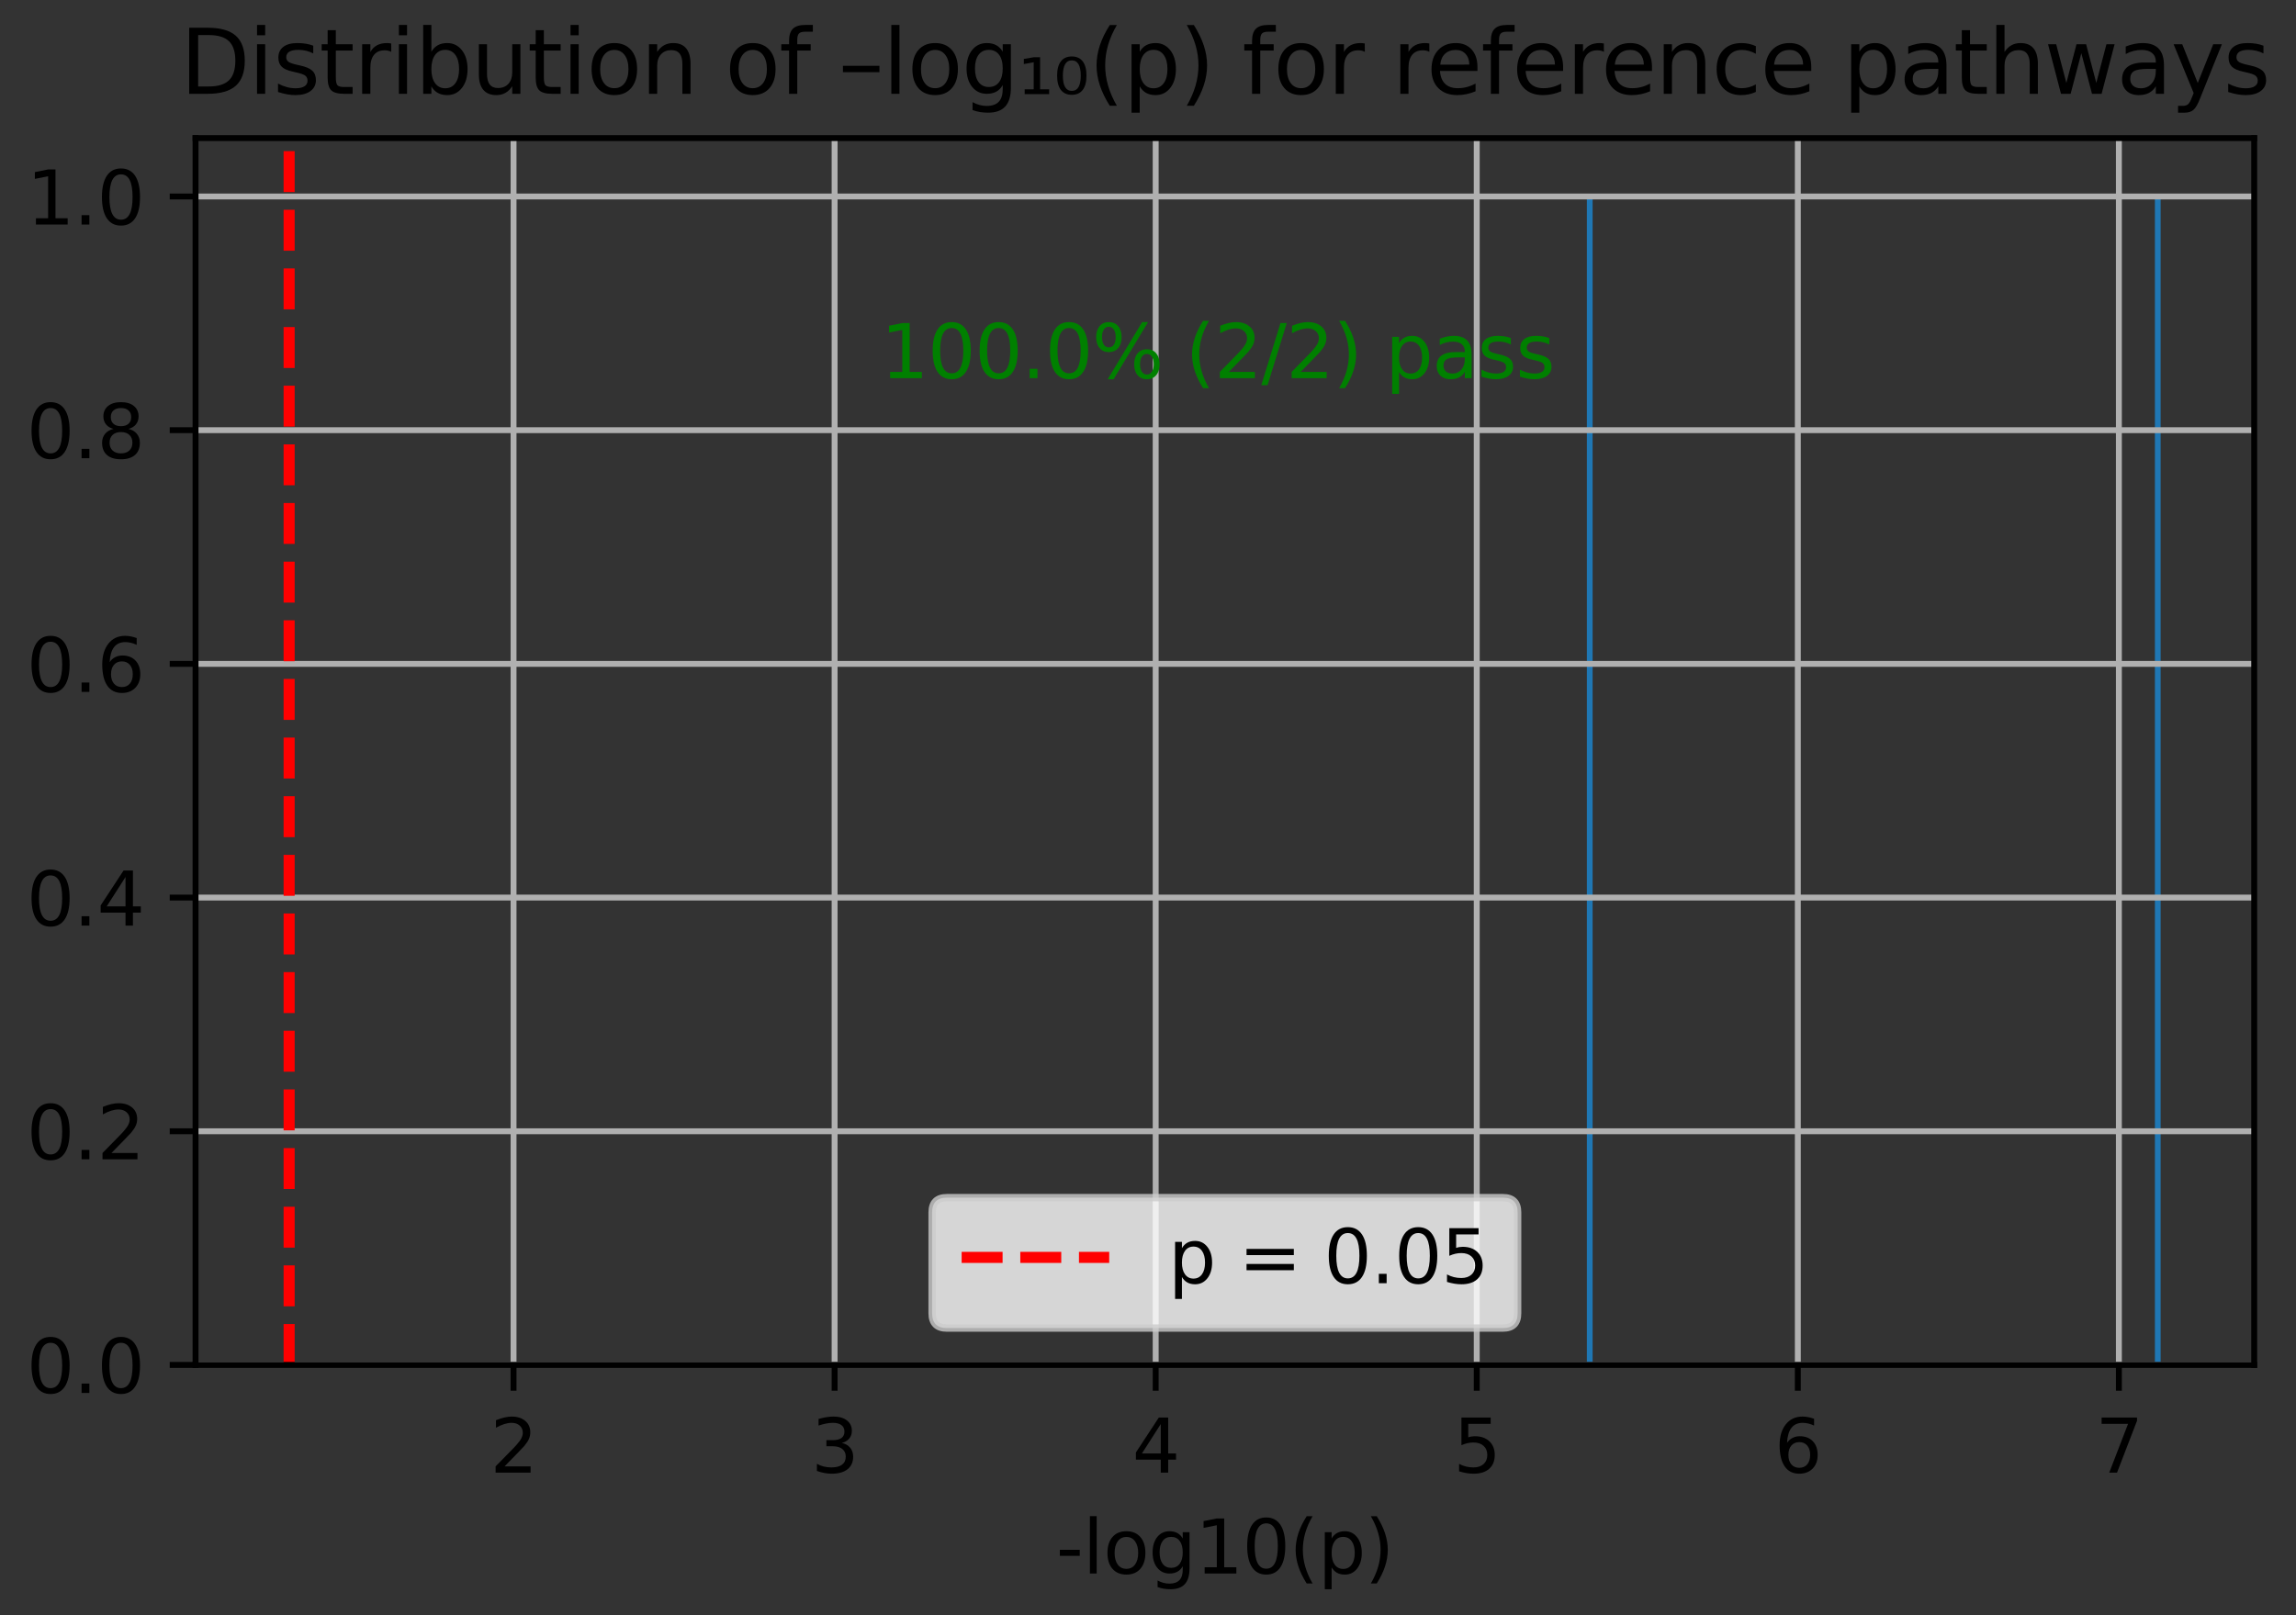 <?xml version="1.0" encoding="utf-8" standalone="no"?>
<!DOCTYPE svg PUBLIC "-//W3C//DTD SVG 1.1//EN"
  "http://www.w3.org/Graphics/SVG/1.1/DTD/svg11.dtd">
<svg xmlns:xlink="http://www.w3.org/1999/xlink" width="311.168pt" height="218.994pt" viewBox="0 0 311.168 218.994" xmlns="http://www.w3.org/2000/svg" version="1.1">
 <rect x="0" y="0" width="311.168" height="218.994" fill="#333333" stroke="none"/>
 <defs>
  <style type="text/css">*{stroke-linejoin: round; stroke-linecap: butt}</style>
 </defs>
 <g id="figure_1">
  <g id="patch_1">
   <path d="M 0 218.994 
L 311.168 218.994 
L 311.168 0 
L 0 0 
L 0 218.994 
z
" style="fill: none"/>
  </g>
  <g id="axes_1">
   <g id="patch_2">
    <path d="M 26.503 185.038 
L 305.503 185.038 
L 305.503 18.718 
L 26.503 18.718 
L 26.503 185.038 
z
" style="fill: none"/>
   </g>
   <g id="patch_3">
    <path d="M 215.063 185.038 
L 215.841 185.038 
L 215.841 26.638 
L 215.063 26.638 
z
" clip-path="url(#p261b0cb859)" style="fill: #1f77b4"/>
   </g>
   <g id="patch_4">
    <path d="M 215.841 185.038 
L 216.619 185.038 
L 216.619 185.038 
L 215.841 185.038 
z
" clip-path="url(#p261b0cb859)" style="fill: #1f77b4"/>
   </g>
   <g id="patch_5">
    <path d="M 216.619 185.038 
L 217.396 185.038 
L 217.396 185.038 
L 216.619 185.038 
z
" clip-path="url(#p261b0cb859)" style="fill: #1f77b4"/>
   </g>
   <g id="patch_6">
    <path d="M 217.396 185.038 
L 218.174 185.038 
L 218.174 185.038 
L 217.396 185.038 
z
" clip-path="url(#p261b0cb859)" style="fill: #1f77b4"/>
   </g>
   <g id="patch_7">
    <path d="M 218.174 185.038 
L 218.951 185.038 
L 218.951 185.038 
L 218.174 185.038 
z
" clip-path="url(#p261b0cb859)" style="fill: #1f77b4"/>
   </g>
   <g id="patch_8">
    <path d="M 218.951 185.038 
L 219.729 185.038 
L 219.729 185.038 
L 218.951 185.038 
z
" clip-path="url(#p261b0cb859)" style="fill: #1f77b4"/>
   </g>
   <g id="patch_9">
    <path d="M 219.729 185.038 
L 220.507 185.038 
L 220.507 185.038 
L 219.729 185.038 
z
" clip-path="url(#p261b0cb859)" style="fill: #1f77b4"/>
   </g>
   <g id="patch_10">
    <path d="M 220.507 185.038 
L 221.284 185.038 
L 221.284 185.038 
L 220.507 185.038 
z
" clip-path="url(#p261b0cb859)" style="fill: #1f77b4"/>
   </g>
   <g id="patch_11">
    <path d="M 221.284 185.038 
L 222.062 185.038 
L 222.062 185.038 
L 221.284 185.038 
z
" clip-path="url(#p261b0cb859)" style="fill: #1f77b4"/>
   </g>
   <g id="patch_12">
    <path d="M 222.062 185.038 
L 222.839 185.038 
L 222.839 185.038 
L 222.062 185.038 
z
" clip-path="url(#p261b0cb859)" style="fill: #1f77b4"/>
   </g>
   <g id="patch_13">
    <path d="M 222.839 185.038 
L 223.617 185.038 
L 223.617 185.038 
L 222.839 185.038 
z
" clip-path="url(#p261b0cb859)" style="fill: #1f77b4"/>
   </g>
   <g id="patch_14">
    <path d="M 223.617 185.038 
L 224.394 185.038 
L 224.394 185.038 
L 223.617 185.038 
z
" clip-path="url(#p261b0cb859)" style="fill: #1f77b4"/>
   </g>
   <g id="patch_15">
    <path d="M 224.394 185.038 
L 225.172 185.038 
L 225.172 185.038 
L 224.394 185.038 
z
" clip-path="url(#p261b0cb859)" style="fill: #1f77b4"/>
   </g>
   <g id="patch_16">
    <path d="M 225.172 185.038 
L 225.95 185.038 
L 225.95 185.038 
L 225.172 185.038 
z
" clip-path="url(#p261b0cb859)" style="fill: #1f77b4"/>
   </g>
   <g id="patch_17">
    <path d="M 225.95 185.038 
L 226.727 185.038 
L 226.727 185.038 
L 225.95 185.038 
z
" clip-path="url(#p261b0cb859)" style="fill: #1f77b4"/>
   </g>
   <g id="patch_18">
    <path d="M 226.727 185.038 
L 227.505 185.038 
L 227.505 185.038 
L 226.727 185.038 
z
" clip-path="url(#p261b0cb859)" style="fill: #1f77b4"/>
   </g>
   <g id="patch_19">
    <path d="M 227.505 185.038 
L 228.282 185.038 
L 228.282 185.038 
L 227.505 185.038 
z
" clip-path="url(#p261b0cb859)" style="fill: #1f77b4"/>
   </g>
   <g id="patch_20">
    <path d="M 228.282 185.038 
L 229.06 185.038 
L 229.06 185.038 
L 228.282 185.038 
z
" clip-path="url(#p261b0cb859)" style="fill: #1f77b4"/>
   </g>
   <g id="patch_21">
    <path d="M 229.06 185.038 
L 229.837 185.038 
L 229.837 185.038 
L 229.06 185.038 
z
" clip-path="url(#p261b0cb859)" style="fill: #1f77b4"/>
   </g>
   <g id="patch_22">
    <path d="M 229.837 185.038 
L 230.615 185.038 
L 230.615 185.038 
L 229.837 185.038 
z
" clip-path="url(#p261b0cb859)" style="fill: #1f77b4"/>
   </g>
   <g id="patch_23">
    <path d="M 230.615 185.038 
L 231.393 185.038 
L 231.393 185.038 
L 230.615 185.038 
z
" clip-path="url(#p261b0cb859)" style="fill: #1f77b4"/>
   </g>
   <g id="patch_24">
    <path d="M 231.393 185.038 
L 232.17 185.038 
L 232.17 185.038 
L 231.393 185.038 
z
" clip-path="url(#p261b0cb859)" style="fill: #1f77b4"/>
   </g>
   <g id="patch_25">
    <path d="M 232.17 185.038 
L 232.948 185.038 
L 232.948 185.038 
L 232.17 185.038 
z
" clip-path="url(#p261b0cb859)" style="fill: #1f77b4"/>
   </g>
   <g id="patch_26">
    <path d="M 232.948 185.038 
L 233.725 185.038 
L 233.725 185.038 
L 232.948 185.038 
z
" clip-path="url(#p261b0cb859)" style="fill: #1f77b4"/>
   </g>
   <g id="patch_27">
    <path d="M 233.725 185.038 
L 234.503 185.038 
L 234.503 185.038 
L 233.725 185.038 
z
" clip-path="url(#p261b0cb859)" style="fill: #1f77b4"/>
   </g>
   <g id="patch_28">
    <path d="M 234.503 185.038 
L 235.28 185.038 
L 235.28 185.038 
L 234.503 185.038 
z
" clip-path="url(#p261b0cb859)" style="fill: #1f77b4"/>
   </g>
   <g id="patch_29">
    <path d="M 235.28 185.038 
L 236.058 185.038 
L 236.058 185.038 
L 235.28 185.038 
z
" clip-path="url(#p261b0cb859)" style="fill: #1f77b4"/>
   </g>
   <g id="patch_30">
    <path d="M 236.058 185.038 
L 236.836 185.038 
L 236.836 185.038 
L 236.058 185.038 
z
" clip-path="url(#p261b0cb859)" style="fill: #1f77b4"/>
   </g>
   <g id="patch_31">
    <path d="M 236.836 185.038 
L 237.613 185.038 
L 237.613 185.038 
L 236.836 185.038 
z
" clip-path="url(#p261b0cb859)" style="fill: #1f77b4"/>
   </g>
   <g id="patch_32">
    <path d="M 237.613 185.038 
L 238.391 185.038 
L 238.391 185.038 
L 237.613 185.038 
z
" clip-path="url(#p261b0cb859)" style="fill: #1f77b4"/>
   </g>
   <g id="patch_33">
    <path d="M 238.391 185.038 
L 239.168 185.038 
L 239.168 185.038 
L 238.391 185.038 
z
" clip-path="url(#p261b0cb859)" style="fill: #1f77b4"/>
   </g>
   <g id="patch_34">
    <path d="M 239.168 185.038 
L 239.946 185.038 
L 239.946 185.038 
L 239.168 185.038 
z
" clip-path="url(#p261b0cb859)" style="fill: #1f77b4"/>
   </g>
   <g id="patch_35">
    <path d="M 239.946 185.038 
L 240.724 185.038 
L 240.724 185.038 
L 239.946 185.038 
z
" clip-path="url(#p261b0cb859)" style="fill: #1f77b4"/>
   </g>
   <g id="patch_36">
    <path d="M 240.724 185.038 
L 241.501 185.038 
L 241.501 185.038 
L 240.724 185.038 
z
" clip-path="url(#p261b0cb859)" style="fill: #1f77b4"/>
   </g>
   <g id="patch_37">
    <path d="M 241.501 185.038 
L 242.279 185.038 
L 242.279 185.038 
L 241.501 185.038 
z
" clip-path="url(#p261b0cb859)" style="fill: #1f77b4"/>
   </g>
   <g id="patch_38">
    <path d="M 242.279 185.038 
L 243.056 185.038 
L 243.056 185.038 
L 242.279 185.038 
z
" clip-path="url(#p261b0cb859)" style="fill: #1f77b4"/>
   </g>
   <g id="patch_39">
    <path d="M 243.056 185.038 
L 243.834 185.038 
L 243.834 185.038 
L 243.056 185.038 
z
" clip-path="url(#p261b0cb859)" style="fill: #1f77b4"/>
   </g>
   <g id="patch_40">
    <path d="M 243.834 185.038 
L 244.611 185.038 
L 244.611 185.038 
L 243.834 185.038 
z
" clip-path="url(#p261b0cb859)" style="fill: #1f77b4"/>
   </g>
   <g id="patch_41">
    <path d="M 244.611 185.038 
L 245.389 185.038 
L 245.389 185.038 
L 244.611 185.038 
z
" clip-path="url(#p261b0cb859)" style="fill: #1f77b4"/>
   </g>
   <g id="patch_42">
    <path d="M 245.389 185.038 
L 246.167 185.038 
L 246.167 185.038 
L 245.389 185.038 
z
" clip-path="url(#p261b0cb859)" style="fill: #1f77b4"/>
   </g>
   <g id="patch_43">
    <path d="M 246.167 185.038 
L 246.944 185.038 
L 246.944 185.038 
L 246.167 185.038 
z
" clip-path="url(#p261b0cb859)" style="fill: #1f77b4"/>
   </g>
   <g id="patch_44">
    <path d="M 246.944 185.038 
L 247.722 185.038 
L 247.722 185.038 
L 246.944 185.038 
z
" clip-path="url(#p261b0cb859)" style="fill: #1f77b4"/>
   </g>
   <g id="patch_45">
    <path d="M 247.722 185.038 
L 248.499 185.038 
L 248.499 185.038 
L 247.722 185.038 
z
" clip-path="url(#p261b0cb859)" style="fill: #1f77b4"/>
   </g>
   <g id="patch_46">
    <path d="M 248.499 185.038 
L 249.277 185.038 
L 249.277 185.038 
L 248.499 185.038 
z
" clip-path="url(#p261b0cb859)" style="fill: #1f77b4"/>
   </g>
   <g id="patch_47">
    <path d="M 249.277 185.038 
L 250.054 185.038 
L 250.054 185.038 
L 249.277 185.038 
z
" clip-path="url(#p261b0cb859)" style="fill: #1f77b4"/>
   </g>
   <g id="patch_48">
    <path d="M 250.054 185.038 
L 250.832 185.038 
L 250.832 185.038 
L 250.054 185.038 
z
" clip-path="url(#p261b0cb859)" style="fill: #1f77b4"/>
   </g>
   <g id="patch_49">
    <path d="M 250.832 185.038 
L 251.61 185.038 
L 251.61 185.038 
L 250.832 185.038 
z
" clip-path="url(#p261b0cb859)" style="fill: #1f77b4"/>
   </g>
   <g id="patch_50">
    <path d="M 251.61 185.038 
L 252.387 185.038 
L 252.387 185.038 
L 251.61 185.038 
z
" clip-path="url(#p261b0cb859)" style="fill: #1f77b4"/>
   </g>
   <g id="patch_51">
    <path d="M 252.387 185.038 
L 253.165 185.038 
L 253.165 185.038 
L 252.387 185.038 
z
" clip-path="url(#p261b0cb859)" style="fill: #1f77b4"/>
   </g>
   <g id="patch_52">
    <path d="M 253.165 185.038 
L 253.942 185.038 
L 253.942 185.038 
L 253.165 185.038 
z
" clip-path="url(#p261b0cb859)" style="fill: #1f77b4"/>
   </g>
   <g id="patch_53">
    <path d="M 253.942 185.038 
L 254.72 185.038 
L 254.72 185.038 
L 253.942 185.038 
z
" clip-path="url(#p261b0cb859)" style="fill: #1f77b4"/>
   </g>
   <g id="patch_54">
    <path d="M 254.72 185.038 
L 255.498 185.038 
L 255.498 185.038 
L 254.72 185.038 
z
" clip-path="url(#p261b0cb859)" style="fill: #1f77b4"/>
   </g>
   <g id="patch_55">
    <path d="M 255.498 185.038 
L 256.275 185.038 
L 256.275 185.038 
L 255.498 185.038 
z
" clip-path="url(#p261b0cb859)" style="fill: #1f77b4"/>
   </g>
   <g id="patch_56">
    <path d="M 256.275 185.038 
L 257.053 185.038 
L 257.053 185.038 
L 256.275 185.038 
z
" clip-path="url(#p261b0cb859)" style="fill: #1f77b4"/>
   </g>
   <g id="patch_57">
    <path d="M 257.053 185.038 
L 257.83 185.038 
L 257.83 185.038 
L 257.053 185.038 
z
" clip-path="url(#p261b0cb859)" style="fill: #1f77b4"/>
   </g>
   <g id="patch_58">
    <path d="M 257.83 185.038 
L 258.608 185.038 
L 258.608 185.038 
L 257.83 185.038 
z
" clip-path="url(#p261b0cb859)" style="fill: #1f77b4"/>
   </g>
   <g id="patch_59">
    <path d="M 258.608 185.038 
L 259.385 185.038 
L 259.385 185.038 
L 258.608 185.038 
z
" clip-path="url(#p261b0cb859)" style="fill: #1f77b4"/>
   </g>
   <g id="patch_60">
    <path d="M 259.385 185.038 
L 260.163 185.038 
L 260.163 185.038 
L 259.385 185.038 
z
" clip-path="url(#p261b0cb859)" style="fill: #1f77b4"/>
   </g>
   <g id="patch_61">
    <path d="M 260.163 185.038 
L 260.941 185.038 
L 260.941 185.038 
L 260.163 185.038 
z
" clip-path="url(#p261b0cb859)" style="fill: #1f77b4"/>
   </g>
   <g id="patch_62">
    <path d="M 260.941 185.038 
L 261.718 185.038 
L 261.718 185.038 
L 260.941 185.038 
z
" clip-path="url(#p261b0cb859)" style="fill: #1f77b4"/>
   </g>
   <g id="patch_63">
    <path d="M 261.718 185.038 
L 262.496 185.038 
L 262.496 185.038 
L 261.718 185.038 
z
" clip-path="url(#p261b0cb859)" style="fill: #1f77b4"/>
   </g>
   <g id="patch_64">
    <path d="M 262.496 185.038 
L 263.273 185.038 
L 263.273 185.038 
L 262.496 185.038 
z
" clip-path="url(#p261b0cb859)" style="fill: #1f77b4"/>
   </g>
   <g id="patch_65">
    <path d="M 263.273 185.038 
L 264.051 185.038 
L 264.051 185.038 
L 263.273 185.038 
z
" clip-path="url(#p261b0cb859)" style="fill: #1f77b4"/>
   </g>
   <g id="patch_66">
    <path d="M 264.051 185.038 
L 264.828 185.038 
L 264.828 185.038 
L 264.051 185.038 
z
" clip-path="url(#p261b0cb859)" style="fill: #1f77b4"/>
   </g>
   <g id="patch_67">
    <path d="M 264.828 185.038 
L 265.606 185.038 
L 265.606 185.038 
L 264.828 185.038 
z
" clip-path="url(#p261b0cb859)" style="fill: #1f77b4"/>
   </g>
   <g id="patch_68">
    <path d="M 265.606 185.038 
L 266.384 185.038 
L 266.384 185.038 
L 265.606 185.038 
z
" clip-path="url(#p261b0cb859)" style="fill: #1f77b4"/>
   </g>
   <g id="patch_69">
    <path d="M 266.384 185.038 
L 267.161 185.038 
L 267.161 185.038 
L 266.384 185.038 
z
" clip-path="url(#p261b0cb859)" style="fill: #1f77b4"/>
   </g>
   <g id="patch_70">
    <path d="M 267.161 185.038 
L 267.939 185.038 
L 267.939 185.038 
L 267.161 185.038 
z
" clip-path="url(#p261b0cb859)" style="fill: #1f77b4"/>
   </g>
   <g id="patch_71">
    <path d="M 267.939 185.038 
L 268.716 185.038 
L 268.716 185.038 
L 267.939 185.038 
z
" clip-path="url(#p261b0cb859)" style="fill: #1f77b4"/>
   </g>
   <g id="patch_72">
    <path d="M 268.716 185.038 
L 269.494 185.038 
L 269.494 185.038 
L 268.716 185.038 
z
" clip-path="url(#p261b0cb859)" style="fill: #1f77b4"/>
   </g>
   <g id="patch_73">
    <path d="M 269.494 185.038 
L 270.272 185.038 
L 270.272 185.038 
L 269.494 185.038 
z
" clip-path="url(#p261b0cb859)" style="fill: #1f77b4"/>
   </g>
   <g id="patch_74">
    <path d="M 270.272 185.038 
L 271.049 185.038 
L 271.049 185.038 
L 270.272 185.038 
z
" clip-path="url(#p261b0cb859)" style="fill: #1f77b4"/>
   </g>
   <g id="patch_75">
    <path d="M 271.049 185.038 
L 271.827 185.038 
L 271.827 185.038 
L 271.049 185.038 
z
" clip-path="url(#p261b0cb859)" style="fill: #1f77b4"/>
   </g>
   <g id="patch_76">
    <path d="M 271.827 185.038 
L 272.604 185.038 
L 272.604 185.038 
L 271.827 185.038 
z
" clip-path="url(#p261b0cb859)" style="fill: #1f77b4"/>
   </g>
   <g id="patch_77">
    <path d="M 272.604 185.038 
L 273.382 185.038 
L 273.382 185.038 
L 272.604 185.038 
z
" clip-path="url(#p261b0cb859)" style="fill: #1f77b4"/>
   </g>
   <g id="patch_78">
    <path d="M 273.382 185.038 
L 274.159 185.038 
L 274.159 185.038 
L 273.382 185.038 
z
" clip-path="url(#p261b0cb859)" style="fill: #1f77b4"/>
   </g>
   <g id="patch_79">
    <path d="M 274.159 185.038 
L 274.937 185.038 
L 274.937 185.038 
L 274.159 185.038 
z
" clip-path="url(#p261b0cb859)" style="fill: #1f77b4"/>
   </g>
   <g id="patch_80">
    <path d="M 274.937 185.038 
L 275.715 185.038 
L 275.715 185.038 
L 274.937 185.038 
z
" clip-path="url(#p261b0cb859)" style="fill: #1f77b4"/>
   </g>
   <g id="patch_81">
    <path d="M 275.715 185.038 
L 276.492 185.038 
L 276.492 185.038 
L 275.715 185.038 
z
" clip-path="url(#p261b0cb859)" style="fill: #1f77b4"/>
   </g>
   <g id="patch_82">
    <path d="M 276.492 185.038 
L 277.27 185.038 
L 277.27 185.038 
L 276.492 185.038 
z
" clip-path="url(#p261b0cb859)" style="fill: #1f77b4"/>
   </g>
   <g id="patch_83">
    <path d="M 277.27 185.038 
L 278.047 185.038 
L 278.047 185.038 
L 277.27 185.038 
z
" clip-path="url(#p261b0cb859)" style="fill: #1f77b4"/>
   </g>
   <g id="patch_84">
    <path d="M 278.047 185.038 
L 278.825 185.038 
L 278.825 185.038 
L 278.047 185.038 
z
" clip-path="url(#p261b0cb859)" style="fill: #1f77b4"/>
   </g>
   <g id="patch_85">
    <path d="M 278.825 185.038 
L 279.602 185.038 
L 279.602 185.038 
L 278.825 185.038 
z
" clip-path="url(#p261b0cb859)" style="fill: #1f77b4"/>
   </g>
   <g id="patch_86">
    <path d="M 279.602 185.038 
L 280.38 185.038 
L 280.38 185.038 
L 279.602 185.038 
z
" clip-path="url(#p261b0cb859)" style="fill: #1f77b4"/>
   </g>
   <g id="patch_87">
    <path d="M 280.38 185.038 
L 281.158 185.038 
L 281.158 185.038 
L 280.38 185.038 
z
" clip-path="url(#p261b0cb859)" style="fill: #1f77b4"/>
   </g>
   <g id="patch_88">
    <path d="M 281.158 185.038 
L 281.935 185.038 
L 281.935 185.038 
L 281.158 185.038 
z
" clip-path="url(#p261b0cb859)" style="fill: #1f77b4"/>
   </g>
   <g id="patch_89">
    <path d="M 281.935 185.038 
L 282.713 185.038 
L 282.713 185.038 
L 281.935 185.038 
z
" clip-path="url(#p261b0cb859)" style="fill: #1f77b4"/>
   </g>
   <g id="patch_90">
    <path d="M 282.713 185.038 
L 283.49 185.038 
L 283.49 185.038 
L 282.713 185.038 
z
" clip-path="url(#p261b0cb859)" style="fill: #1f77b4"/>
   </g>
   <g id="patch_91">
    <path d="M 283.49 185.038 
L 284.268 185.038 
L 284.268 185.038 
L 283.49 185.038 
z
" clip-path="url(#p261b0cb859)" style="fill: #1f77b4"/>
   </g>
   <g id="patch_92">
    <path d="M 284.268 185.038 
L 285.046 185.038 
L 285.046 185.038 
L 284.268 185.038 
z
" clip-path="url(#p261b0cb859)" style="fill: #1f77b4"/>
   </g>
   <g id="patch_93">
    <path d="M 285.046 185.038 
L 285.823 185.038 
L 285.823 185.038 
L 285.046 185.038 
z
" clip-path="url(#p261b0cb859)" style="fill: #1f77b4"/>
   </g>
   <g id="patch_94">
    <path d="M 285.823 185.038 
L 286.601 185.038 
L 286.601 185.038 
L 285.823 185.038 
z
" clip-path="url(#p261b0cb859)" style="fill: #1f77b4"/>
   </g>
   <g id="patch_95">
    <path d="M 286.601 185.038 
L 287.378 185.038 
L 287.378 185.038 
L 286.601 185.038 
z
" clip-path="url(#p261b0cb859)" style="fill: #1f77b4"/>
   </g>
   <g id="patch_96">
    <path d="M 287.378 185.038 
L 288.156 185.038 
L 288.156 185.038 
L 287.378 185.038 
z
" clip-path="url(#p261b0cb859)" style="fill: #1f77b4"/>
   </g>
   <g id="patch_97">
    <path d="M 288.156 185.038 
L 288.933 185.038 
L 288.933 185.038 
L 288.156 185.038 
z
" clip-path="url(#p261b0cb859)" style="fill: #1f77b4"/>
   </g>
   <g id="patch_98">
    <path d="M 288.933 185.038 
L 289.711 185.038 
L 289.711 185.038 
L 288.933 185.038 
z
" clip-path="url(#p261b0cb859)" style="fill: #1f77b4"/>
   </g>
   <g id="patch_99">
    <path d="M 289.711 185.038 
L 290.489 185.038 
L 290.489 185.038 
L 289.711 185.038 
z
" clip-path="url(#p261b0cb859)" style="fill: #1f77b4"/>
   </g>
   <g id="patch_100">
    <path d="M 290.489 185.038 
L 291.266 185.038 
L 291.266 185.038 
L 290.489 185.038 
z
" clip-path="url(#p261b0cb859)" style="fill: #1f77b4"/>
   </g>
   <g id="patch_101">
    <path d="M 291.266 185.038 
L 292.044 185.038 
L 292.044 185.038 
L 291.266 185.038 
z
" clip-path="url(#p261b0cb859)" style="fill: #1f77b4"/>
   </g>
   <g id="patch_102">
    <path d="M 292.044 185.038 
L 292.821 185.038 
L 292.821 26.638 
L 292.044 26.638 
z
" clip-path="url(#p261b0cb859)" style="fill: #1f77b4"/>
   </g>
   <g id="matplotlib.axis_1">
    <g id="xtick_1">
     <g id="line2d_1">
      <path d="M 69.599 185.038 
L 69.599 18.718 
" clip-path="url(#p261b0cb859)" style="fill: none; stroke: #b0b0b0; stroke-width: 0.8; stroke-linecap: square"/>
     </g>
     <g id="line2d_2">
      <defs>
       <path id="me05cf1c992" d="M 0 0 
L 0 3.5 
" style="stroke: #000000; stroke-width: 0.8"/>
      </defs>
      <g>
       <use xlink:href="#me05cf1c992" x="69.599" y="185.038" style="stroke: #000000; stroke-width: 0.8"/>
      </g>
     </g>
     <g id="text_1">
      <!-- 2 -->
      <g transform="translate(66.418 199.637) scale(0.1 -0.1)">
       <defs>
        <path id="DejaVuSans-32" d="M 1228 531 
L 3431 531 
L 3431 0 
L 469 0 
L 469 531 
Q 828 903 1448 1529 
Q 2069 2156 2228 2338 
Q 2531 2678 2651 2914 
Q 2772 3150 2772 3378 
Q 2772 3750 2511 3984 
Q 2250 4219 1831 4219 
Q 1534 4219 1204 4116 
Q 875 4013 500 3803 
L 500 4441 
Q 881 4594 1212 4672 
Q 1544 4750 1819 4750 
Q 2544 4750 2975 4387 
Q 3406 4025 3406 3419 
Q 3406 3131 3298 2873 
Q 3191 2616 2906 2266 
Q 2828 2175 2409 1742 
Q 1991 1309 1228 531 
z
" transform="scale(0.016)"/>
       </defs>
       <use xlink:href="#DejaVuSans-32"/>
      </g>
     </g>
    </g>
    <g id="xtick_2">
     <g id="line2d_3">
      <path d="M 113.112 185.038 
L 113.112 18.718 
" clip-path="url(#p261b0cb859)" style="fill: none; stroke: #b0b0b0; stroke-width: 0.8; stroke-linecap: square"/>
     </g>
     <g id="line2d_4">
      <g>
       <use xlink:href="#me05cf1c992" x="113.112" y="185.038" style="stroke: #000000; stroke-width: 0.8"/>
      </g>
     </g>
     <g id="text_2">
      <!-- 3 -->
      <g transform="translate(109.931 199.637) scale(0.1 -0.1)">
       <defs>
        <path id="DejaVuSans-33" d="M 2597 2516 
Q 3050 2419 3304 2112 
Q 3559 1806 3559 1356 
Q 3559 666 3084 287 
Q 2609 -91 1734 -91 
Q 1441 -91 1130 -33 
Q 819 25 488 141 
L 488 750 
Q 750 597 1062 519 
Q 1375 441 1716 441 
Q 2309 441 2620 675 
Q 2931 909 2931 1356 
Q 2931 1769 2642 2001 
Q 2353 2234 1838 2234 
L 1294 2234 
L 1294 2753 
L 1863 2753 
Q 2328 2753 2575 2939 
Q 2822 3125 2822 3475 
Q 2822 3834 2567 4026 
Q 2313 4219 1838 4219 
Q 1578 4219 1281 4162 
Q 984 4106 628 3988 
L 628 4550 
Q 988 4650 1302 4700 
Q 1616 4750 1894 4750 
Q 2613 4750 3031 4423 
Q 3450 4097 3450 3541 
Q 3450 3153 3228 2886 
Q 3006 2619 2597 2516 
z
" transform="scale(0.016)"/>
       </defs>
       <use xlink:href="#DejaVuSans-33"/>
      </g>
     </g>
    </g>
    <g id="xtick_3">
     <g id="line2d_5">
      <path d="M 156.625 185.038 
L 156.625 18.718 
" clip-path="url(#p261b0cb859)" style="fill: none; stroke: #b0b0b0; stroke-width: 0.8; stroke-linecap: square"/>
     </g>
     <g id="line2d_6">
      <g>
       <use xlink:href="#me05cf1c992" x="156.625" y="185.038" style="stroke: #000000; stroke-width: 0.8"/>
      </g>
     </g>
     <g id="text_3">
      <!-- 4 -->
      <g transform="translate(153.444 199.637) scale(0.1 -0.1)">
       <defs>
        <path id="DejaVuSans-34" d="M 2419 4116 
L 825 1625 
L 2419 1625 
L 2419 4116 
z
M 2253 4666 
L 3047 4666 
L 3047 1625 
L 3713 1625 
L 3713 1100 
L 3047 1100 
L 3047 0 
L 2419 0 
L 2419 1100 
L 313 1100 
L 313 1709 
L 2253 4666 
z
" transform="scale(0.016)"/>
       </defs>
       <use xlink:href="#DejaVuSans-34"/>
      </g>
     </g>
    </g>
    <g id="xtick_4">
     <g id="line2d_7">
      <path d="M 200.138 185.038 
L 200.138 18.718 
" clip-path="url(#p261b0cb859)" style="fill: none; stroke: #b0b0b0; stroke-width: 0.8; stroke-linecap: square"/>
     </g>
     <g id="line2d_8">
      <g>
       <use xlink:href="#me05cf1c992" x="200.138" y="185.038" style="stroke: #000000; stroke-width: 0.8"/>
      </g>
     </g>
     <g id="text_4">
      <!-- 5 -->
      <g transform="translate(196.957 199.637) scale(0.1 -0.1)">
       <defs>
        <path id="DejaVuSans-35" d="M 691 4666 
L 3169 4666 
L 3169 4134 
L 1269 4134 
L 1269 2991 
Q 1406 3038 1543 3061 
Q 1681 3084 1819 3084 
Q 2600 3084 3056 2656 
Q 3513 2228 3513 1497 
Q 3513 744 3044 326 
Q 2575 -91 1722 -91 
Q 1428 -91 1123 -41 
Q 819 9 494 109 
L 494 744 
Q 775 591 1075 516 
Q 1375 441 1709 441 
Q 2250 441 2565 725 
Q 2881 1009 2881 1497 
Q 2881 1984 2565 2268 
Q 2250 2553 1709 2553 
Q 1456 2553 1204 2497 
Q 953 2441 691 2322 
L 691 4666 
z
" transform="scale(0.016)"/>
       </defs>
       <use xlink:href="#DejaVuSans-35"/>
      </g>
     </g>
    </g>
    <g id="xtick_5">
     <g id="line2d_9">
      <path d="M 243.652 185.038 
L 243.652 18.718 
" clip-path="url(#p261b0cb859)" style="fill: none; stroke: #b0b0b0; stroke-width: 0.8; stroke-linecap: square"/>
     </g>
     <g id="line2d_10">
      <g>
       <use xlink:href="#me05cf1c992" x="243.652" y="185.038" style="stroke: #000000; stroke-width: 0.8"/>
      </g>
     </g>
     <g id="text_5">
      <!-- 6 -->
      <g transform="translate(240.47 199.637) scale(0.1 -0.1)">
       <defs>
        <path id="DejaVuSans-36" d="M 2113 2584 
Q 1688 2584 1439 2293 
Q 1191 2003 1191 1497 
Q 1191 994 1439 701 
Q 1688 409 2113 409 
Q 2538 409 2786 701 
Q 3034 994 3034 1497 
Q 3034 2003 2786 2293 
Q 2538 2584 2113 2584 
z
M 3366 4563 
L 3366 3988 
Q 3128 4100 2886 4159 
Q 2644 4219 2406 4219 
Q 1781 4219 1451 3797 
Q 1122 3375 1075 2522 
Q 1259 2794 1537 2939 
Q 1816 3084 2150 3084 
Q 2853 3084 3261 2657 
Q 3669 2231 3669 1497 
Q 3669 778 3244 343 
Q 2819 -91 2113 -91 
Q 1303 -91 875 529 
Q 447 1150 447 2328 
Q 447 3434 972 4092 
Q 1497 4750 2381 4750 
Q 2619 4750 2861 4703 
Q 3103 4656 3366 4563 
z
" transform="scale(0.016)"/>
       </defs>
       <use xlink:href="#DejaVuSans-36"/>
      </g>
     </g>
    </g>
    <g id="xtick_6">
     <g id="line2d_11">
      <path d="M 287.165 185.038 
L 287.165 18.718 
" clip-path="url(#p261b0cb859)" style="fill: none; stroke: #b0b0b0; stroke-width: 0.8; stroke-linecap: square"/>
     </g>
     <g id="line2d_12">
      <g>
       <use xlink:href="#me05cf1c992" x="287.165" y="185.038" style="stroke: #000000; stroke-width: 0.8"/>
      </g>
     </g>
     <g id="text_6">
      <!-- 7 -->
      <g transform="translate(283.983 199.637) scale(0.1 -0.1)">
       <defs>
        <path id="DejaVuSans-37" d="M 525 4666 
L 3525 4666 
L 3525 4397 
L 1831 0 
L 1172 0 
L 2766 4134 
L 525 4134 
L 525 4666 
z
" transform="scale(0.016)"/>
       </defs>
       <use xlink:href="#DejaVuSans-37"/>
      </g>
     </g>
    </g>
    <g id="text_7">
     <!-- -log10(p) -->
     <g transform="translate(143.138 213.315) scale(0.1 -0.1)">
      <defs>
       <path id="DejaVuSans-2d" d="M 313 2009 
L 1997 2009 
L 1997 1497 
L 313 1497 
L 313 2009 
z
" transform="scale(0.016)"/>
       <path id="DejaVuSans-6c" d="M 603 4863 
L 1178 4863 
L 1178 0 
L 603 0 
L 603 4863 
z
" transform="scale(0.016)"/>
       <path id="DejaVuSans-6f" d="M 1959 3097 
Q 1497 3097 1228 2736 
Q 959 2375 959 1747 
Q 959 1119 1226 758 
Q 1494 397 1959 397 
Q 2419 397 2687 759 
Q 2956 1122 2956 1747 
Q 2956 2369 2687 2733 
Q 2419 3097 1959 3097 
z
M 1959 3584 
Q 2709 3584 3137 3096 
Q 3566 2609 3566 1747 
Q 3566 888 3137 398 
Q 2709 -91 1959 -91 
Q 1206 -91 779 398 
Q 353 888 353 1747 
Q 353 2609 779 3096 
Q 1206 3584 1959 3584 
z
" transform="scale(0.016)"/>
       <path id="DejaVuSans-67" d="M 2906 1791 
Q 2906 2416 2648 2759 
Q 2391 3103 1925 3103 
Q 1463 3103 1205 2759 
Q 947 2416 947 1791 
Q 947 1169 1205 825 
Q 1463 481 1925 481 
Q 2391 481 2648 825 
Q 2906 1169 2906 1791 
z
M 3481 434 
Q 3481 -459 3084 -895 
Q 2688 -1331 1869 -1331 
Q 1566 -1331 1297 -1286 
Q 1028 -1241 775 -1147 
L 775 -588 
Q 1028 -725 1275 -790 
Q 1522 -856 1778 -856 
Q 2344 -856 2625 -561 
Q 2906 -266 2906 331 
L 2906 616 
Q 2728 306 2450 153 
Q 2172 0 1784 0 
Q 1141 0 747 490 
Q 353 981 353 1791 
Q 353 2603 747 3093 
Q 1141 3584 1784 3584 
Q 2172 3584 2450 3431 
Q 2728 3278 2906 2969 
L 2906 3500 
L 3481 3500 
L 3481 434 
z
" transform="scale(0.016)"/>
       <path id="DejaVuSans-31" d="M 794 531 
L 1825 531 
L 1825 4091 
L 703 3866 
L 703 4441 
L 1819 4666 
L 2450 4666 
L 2450 531 
L 3481 531 
L 3481 0 
L 794 0 
L 794 531 
z
" transform="scale(0.016)"/>
       <path id="DejaVuSans-30" d="M 2034 4250 
Q 1547 4250 1301 3770 
Q 1056 3291 1056 2328 
Q 1056 1369 1301 889 
Q 1547 409 2034 409 
Q 2525 409 2770 889 
Q 3016 1369 3016 2328 
Q 3016 3291 2770 3770 
Q 2525 4250 2034 4250 
z
M 2034 4750 
Q 2819 4750 3233 4129 
Q 3647 3509 3647 2328 
Q 3647 1150 3233 529 
Q 2819 -91 2034 -91 
Q 1250 -91 836 529 
Q 422 1150 422 2328 
Q 422 3509 836 4129 
Q 1250 4750 2034 4750 
z
" transform="scale(0.016)"/>
       <path id="DejaVuSans-28" d="M 1984 4856 
Q 1566 4138 1362 3434 
Q 1159 2731 1159 2009 
Q 1159 1288 1364 580 
Q 1569 -128 1984 -844 
L 1484 -844 
Q 1016 -109 783 600 
Q 550 1309 550 2009 
Q 550 2706 781 3412 
Q 1013 4119 1484 4856 
L 1984 4856 
z
" transform="scale(0.016)"/>
       <path id="DejaVuSans-70" d="M 1159 525 
L 1159 -1331 
L 581 -1331 
L 581 3500 
L 1159 3500 
L 1159 2969 
Q 1341 3281 1617 3432 
Q 1894 3584 2278 3584 
Q 2916 3584 3314 3078 
Q 3713 2572 3713 1747 
Q 3713 922 3314 415 
Q 2916 -91 2278 -91 
Q 1894 -91 1617 61 
Q 1341 213 1159 525 
z
M 3116 1747 
Q 3116 2381 2855 2742 
Q 2594 3103 2138 3103 
Q 1681 3103 1420 2742 
Q 1159 2381 1159 1747 
Q 1159 1113 1420 752 
Q 1681 391 2138 391 
Q 2594 391 2855 752 
Q 3116 1113 3116 1747 
z
" transform="scale(0.016)"/>
       <path id="DejaVuSans-29" d="M 513 4856 
L 1013 4856 
Q 1481 4119 1714 3412 
Q 1947 2706 1947 2009 
Q 1947 1309 1714 600 
Q 1481 -109 1013 -844 
L 513 -844 
Q 928 -128 1133 580 
Q 1338 1288 1338 2009 
Q 1338 2731 1133 3434 
Q 928 4138 513 4856 
z
" transform="scale(0.016)"/>
      </defs>
      <use xlink:href="#DejaVuSans-2d"/>
      <use xlink:href="#DejaVuSans-6c" transform="translate(36.084 0)"/>
      <use xlink:href="#DejaVuSans-6f" transform="translate(63.867 0)"/>
      <use xlink:href="#DejaVuSans-67" transform="translate(125.049 0)"/>
      <use xlink:href="#DejaVuSans-31" transform="translate(188.525 0)"/>
      <use xlink:href="#DejaVuSans-30" transform="translate(252.148 0)"/>
      <use xlink:href="#DejaVuSans-28" transform="translate(315.771 0)"/>
      <use xlink:href="#DejaVuSans-70" transform="translate(354.785 0)"/>
      <use xlink:href="#DejaVuSans-29" transform="translate(418.262 0)"/>
     </g>
    </g>
   </g>
   <g id="matplotlib.axis_2">
    <g id="ytick_1">
     <g id="line2d_13">
      <path d="M 26.503 185.038 
L 305.503 185.038 
" clip-path="url(#p261b0cb859)" style="fill: none; stroke: #b0b0b0; stroke-width: 0.8; stroke-linecap: square"/>
     </g>
     <g id="line2d_14">
      <defs>
       <path id="mf36c00308f" d="M 0 0 
L -3.5 0 
" style="stroke: #000000; stroke-width: 0.8"/>
      </defs>
      <g>
       <use xlink:href="#mf36c00308f" x="26.503" y="185.038" style="stroke: #000000; stroke-width: 0.8"/>
      </g>
     </g>
     <g id="text_8">
      <!-- 0.0 -->
      <g transform="translate(3.6 188.837) scale(0.1 -0.1)">
       <defs>
        <path id="DejaVuSans-2e" d="M 684 794 
L 1344 794 
L 1344 0 
L 684 0 
L 684 794 
z
" transform="scale(0.016)"/>
       </defs>
       <use xlink:href="#DejaVuSans-30"/>
       <use xlink:href="#DejaVuSans-2e" transform="translate(63.623 0)"/>
       <use xlink:href="#DejaVuSans-30" transform="translate(95.41 0)"/>
      </g>
     </g>
    </g>
    <g id="ytick_2">
     <g id="line2d_15">
      <path d="M 26.503 153.358 
L 305.503 153.358 
" clip-path="url(#p261b0cb859)" style="fill: none; stroke: #b0b0b0; stroke-width: 0.8; stroke-linecap: square"/>
     </g>
     <g id="line2d_16">
      <g>
       <use xlink:href="#mf36c00308f" x="26.503" y="153.358" style="stroke: #000000; stroke-width: 0.8"/>
      </g>
     </g>
     <g id="text_9">
      <!-- 0.2 -->
      <g transform="translate(3.6 157.157) scale(0.1 -0.1)">
       <use xlink:href="#DejaVuSans-30"/>
       <use xlink:href="#DejaVuSans-2e" transform="translate(63.623 0)"/>
       <use xlink:href="#DejaVuSans-32" transform="translate(95.41 0)"/>
      </g>
     </g>
    </g>
    <g id="ytick_3">
     <g id="line2d_17">
      <path d="M 26.503 121.678 
L 305.503 121.678 
" clip-path="url(#p261b0cb859)" style="fill: none; stroke: #b0b0b0; stroke-width: 0.8; stroke-linecap: square"/>
     </g>
     <g id="line2d_18">
      <g>
       <use xlink:href="#mf36c00308f" x="26.503" y="121.678" style="stroke: #000000; stroke-width: 0.8"/>
      </g>
     </g>
     <g id="text_10">
      <!-- 0.4 -->
      <g transform="translate(3.6 125.477) scale(0.1 -0.1)">
       <use xlink:href="#DejaVuSans-30"/>
       <use xlink:href="#DejaVuSans-2e" transform="translate(63.623 0)"/>
       <use xlink:href="#DejaVuSans-34" transform="translate(95.41 0)"/>
      </g>
     </g>
    </g>
    <g id="ytick_4">
     <g id="line2d_19">
      <path d="M 26.503 89.998 
L 305.503 89.998 
" clip-path="url(#p261b0cb859)" style="fill: none; stroke: #b0b0b0; stroke-width: 0.8; stroke-linecap: square"/>
     </g>
     <g id="line2d_20">
      <g>
       <use xlink:href="#mf36c00308f" x="26.503" y="89.998" style="stroke: #000000; stroke-width: 0.8"/>
      </g>
     </g>
     <g id="text_11">
      <!-- 0.6 -->
      <g transform="translate(3.6 93.797) scale(0.1 -0.1)">
       <use xlink:href="#DejaVuSans-30"/>
       <use xlink:href="#DejaVuSans-2e" transform="translate(63.623 0)"/>
       <use xlink:href="#DejaVuSans-36" transform="translate(95.41 0)"/>
      </g>
     </g>
    </g>
    <g id="ytick_5">
     <g id="line2d_21">
      <path d="M 26.503 58.318 
L 305.503 58.318 
" clip-path="url(#p261b0cb859)" style="fill: none; stroke: #b0b0b0; stroke-width: 0.8; stroke-linecap: square"/>
     </g>
     <g id="line2d_22">
      <g>
       <use xlink:href="#mf36c00308f" x="26.503" y="58.318" style="stroke: #000000; stroke-width: 0.8"/>
      </g>
     </g>
     <g id="text_12">
      <!-- 0.8 -->
      <g transform="translate(3.6 62.117) scale(0.1 -0.1)">
       <defs>
        <path id="DejaVuSans-38" d="M 2034 2216 
Q 1584 2216 1326 1975 
Q 1069 1734 1069 1313 
Q 1069 891 1326 650 
Q 1584 409 2034 409 
Q 2484 409 2743 651 
Q 3003 894 3003 1313 
Q 3003 1734 2745 1975 
Q 2488 2216 2034 2216 
z
M 1403 2484 
Q 997 2584 770 2862 
Q 544 3141 544 3541 
Q 544 4100 942 4425 
Q 1341 4750 2034 4750 
Q 2731 4750 3128 4425 
Q 3525 4100 3525 3541 
Q 3525 3141 3298 2862 
Q 3072 2584 2669 2484 
Q 3125 2378 3379 2068 
Q 3634 1759 3634 1313 
Q 3634 634 3220 271 
Q 2806 -91 2034 -91 
Q 1263 -91 848 271 
Q 434 634 434 1313 
Q 434 1759 690 2068 
Q 947 2378 1403 2484 
z
M 1172 3481 
Q 1172 3119 1398 2916 
Q 1625 2713 2034 2713 
Q 2441 2713 2670 2916 
Q 2900 3119 2900 3481 
Q 2900 3844 2670 4047 
Q 2441 4250 2034 4250 
Q 1625 4250 1398 4047 
Q 1172 3844 1172 3481 
z
" transform="scale(0.016)"/>
       </defs>
       <use xlink:href="#DejaVuSans-30"/>
       <use xlink:href="#DejaVuSans-2e" transform="translate(63.623 0)"/>
       <use xlink:href="#DejaVuSans-38" transform="translate(95.41 0)"/>
      </g>
     </g>
    </g>
    <g id="ytick_6">
     <g id="line2d_23">
      <path d="M 26.503 26.638 
L 305.503 26.638 
" clip-path="url(#p261b0cb859)" style="fill: none; stroke: #b0b0b0; stroke-width: 0.8; stroke-linecap: square"/>
     </g>
     <g id="line2d_24">
      <g>
       <use xlink:href="#mf36c00308f" x="26.503" y="26.638" style="stroke: #000000; stroke-width: 0.8"/>
      </g>
     </g>
     <g id="text_13">
      <!-- 1.0 -->
      <g transform="translate(3.6 30.437) scale(0.1 -0.1)">
       <use xlink:href="#DejaVuSans-31"/>
       <use xlink:href="#DejaVuSans-2e" transform="translate(63.623 0)"/>
       <use xlink:href="#DejaVuSans-30" transform="translate(95.41 0)"/>
      </g>
     </g>
    </g>
   </g>
   <g id="line2d_25">
    <path d="M 39.185 185.038 
L 39.185 18.718 
" clip-path="url(#p261b0cb859)" style="fill: none; stroke-dasharray: 5.55,2.4; stroke-dashoffset: 0; stroke: #ff0000; stroke-width: 1.5"/>
   </g>
   <g id="patch_103">
    <path d="M 26.503 185.038 
L 26.503 18.718 
" style="fill: none; stroke: #000000; stroke-width: 0.8; stroke-linejoin: miter; stroke-linecap: square"/>
   </g>
   <g id="patch_104">
    <path d="M 305.503 185.038 
L 305.503 18.718 
" style="fill: none; stroke: #000000; stroke-width: 0.8; stroke-linejoin: miter; stroke-linecap: square"/>
   </g>
   <g id="patch_105">
    <path d="M 26.503 185.038 
L 305.503 185.038 
" style="fill: none; stroke: #000000; stroke-width: 0.8; stroke-linejoin: miter; stroke-linecap: square"/>
   </g>
   <g id="patch_106">
    <path d="M 26.503 18.718 
L 305.503 18.718 
" style="fill: none; stroke: #000000; stroke-width: 0.8; stroke-linejoin: miter; stroke-linecap: square"/>
   </g>
   <g id="text_14">
    <!-- 100.0% (2/2) pass -->
    <g style="fill: #008000" transform="translate(119.365 51.265) scale(0.1 -0.1)">
     <defs>
      <path id="DejaVuSans-25" d="M 4653 2053 
Q 4381 2053 4226 1822 
Q 4072 1591 4072 1178 
Q 4072 772 4226 539 
Q 4381 306 4653 306 
Q 4919 306 5073 539 
Q 5228 772 5228 1178 
Q 5228 1588 5073 1820 
Q 4919 2053 4653 2053 
z
M 4653 2450 
Q 5147 2450 5437 2106 
Q 5728 1763 5728 1178 
Q 5728 594 5436 251 
Q 5144 -91 4653 -91 
Q 4153 -91 3862 251 
Q 3572 594 3572 1178 
Q 3572 1766 3864 2108 
Q 4156 2450 4653 2450 
z
M 1428 4353 
Q 1159 4353 1004 4120 
Q 850 3888 850 3481 
Q 850 3069 1003 2837 
Q 1156 2606 1428 2606 
Q 1700 2606 1854 2837 
Q 2009 3069 2009 3481 
Q 2009 3884 1853 4118 
Q 1697 4353 1428 4353 
z
M 4250 4750 
L 4750 4750 
L 1831 -91 
L 1331 -91 
L 4250 4750 
z
M 1428 4750 
Q 1922 4750 2215 4408 
Q 2509 4066 2509 3481 
Q 2509 2891 2217 2550 
Q 1925 2209 1428 2209 
Q 931 2209 642 2551 
Q 353 2894 353 3481 
Q 353 4063 643 4406 
Q 934 4750 1428 4750 
z
" transform="scale(0.016)"/>
      <path id="DejaVuSans-20" transform="scale(0.016)"/>
      <path id="DejaVuSans-2f" d="M 1625 4666 
L 2156 4666 
L 531 -594 
L 0 -594 
L 1625 4666 
z
" transform="scale(0.016)"/>
      <path id="DejaVuSans-61" d="M 2194 1759 
Q 1497 1759 1228 1600 
Q 959 1441 959 1056 
Q 959 750 1161 570 
Q 1363 391 1709 391 
Q 2188 391 2477 730 
Q 2766 1069 2766 1631 
L 2766 1759 
L 2194 1759 
z
M 3341 1997 
L 3341 0 
L 2766 0 
L 2766 531 
Q 2569 213 2275 61 
Q 1981 -91 1556 -91 
Q 1019 -91 701 211 
Q 384 513 384 1019 
Q 384 1609 779 1909 
Q 1175 2209 1959 2209 
L 2766 2209 
L 2766 2266 
Q 2766 2663 2505 2880 
Q 2244 3097 1772 3097 
Q 1472 3097 1187 3025 
Q 903 2953 641 2809 
L 641 3341 
Q 956 3463 1253 3523 
Q 1550 3584 1831 3584 
Q 2591 3584 2966 3190 
Q 3341 2797 3341 1997 
z
" transform="scale(0.016)"/>
      <path id="DejaVuSans-73" d="M 2834 3397 
L 2834 2853 
Q 2591 2978 2328 3040 
Q 2066 3103 1784 3103 
Q 1356 3103 1142 2972 
Q 928 2841 928 2578 
Q 928 2378 1081 2264 
Q 1234 2150 1697 2047 
L 1894 2003 
Q 2506 1872 2764 1633 
Q 3022 1394 3022 966 
Q 3022 478 2636 193 
Q 2250 -91 1575 -91 
Q 1294 -91 989 -36 
Q 684 19 347 128 
L 347 722 
Q 666 556 975 473 
Q 1284 391 1588 391 
Q 1994 391 2212 530 
Q 2431 669 2431 922 
Q 2431 1156 2273 1281 
Q 2116 1406 1581 1522 
L 1381 1569 
Q 847 1681 609 1914 
Q 372 2147 372 2553 
Q 372 3047 722 3315 
Q 1072 3584 1716 3584 
Q 2034 3584 2315 3537 
Q 2597 3491 2834 3397 
z
" transform="scale(0.016)"/>
     </defs>
     <use xlink:href="#DejaVuSans-31"/>
     <use xlink:href="#DejaVuSans-30" transform="translate(63.623 0)"/>
     <use xlink:href="#DejaVuSans-30" transform="translate(127.246 0)"/>
     <use xlink:href="#DejaVuSans-2e" transform="translate(190.869 0)"/>
     <use xlink:href="#DejaVuSans-30" transform="translate(222.656 0)"/>
     <use xlink:href="#DejaVuSans-25" transform="translate(286.279 0)"/>
     <use xlink:href="#DejaVuSans-20" transform="translate(381.299 0)"/>
     <use xlink:href="#DejaVuSans-28" transform="translate(413.086 0)"/>
     <use xlink:href="#DejaVuSans-32" transform="translate(452.1 0)"/>
     <use xlink:href="#DejaVuSans-2f" transform="translate(515.723 0)"/>
     <use xlink:href="#DejaVuSans-32" transform="translate(549.414 0)"/>
     <use xlink:href="#DejaVuSans-29" transform="translate(613.037 0)"/>
     <use xlink:href="#DejaVuSans-20" transform="translate(652.051 0)"/>
     <use xlink:href="#DejaVuSans-70" transform="translate(683.838 0)"/>
     <use xlink:href="#DejaVuSans-61" transform="translate(747.314 0)"/>
     <use xlink:href="#DejaVuSans-73" transform="translate(808.594 0)"/>
     <use xlink:href="#DejaVuSans-73" transform="translate(860.693 0)"/>
    </g>
   </g>
   <g id="text_15">
    <!-- Distribution of –log₁₀(p) for reference pathways -->
    <g transform="translate(24.438 12.718) scale(0.12 -0.12)">
     <defs>
      <path id="DejaVuSans-44" d="M 1259 4147 
L 1259 519 
L 2022 519 
Q 2988 519 3436 956 
Q 3884 1394 3884 2338 
Q 3884 3275 3436 3711 
Q 2988 4147 2022 4147 
L 1259 4147 
z
M 628 4666 
L 1925 4666 
Q 3281 4666 3915 4102 
Q 4550 3538 4550 2338 
Q 4550 1131 3912 565 
Q 3275 0 1925 0 
L 628 0 
L 628 4666 
z
" transform="scale(0.016)"/>
      <path id="DejaVuSans-69" d="M 603 3500 
L 1178 3500 
L 1178 0 
L 603 0 
L 603 3500 
z
M 603 4863 
L 1178 4863 
L 1178 4134 
L 603 4134 
L 603 4863 
z
" transform="scale(0.016)"/>
      <path id="DejaVuSans-74" d="M 1172 4494 
L 1172 3500 
L 2356 3500 
L 2356 3053 
L 1172 3053 
L 1172 1153 
Q 1172 725 1289 603 
Q 1406 481 1766 481 
L 2356 481 
L 2356 0 
L 1766 0 
Q 1100 0 847 248 
Q 594 497 594 1153 
L 594 3053 
L 172 3053 
L 172 3500 
L 594 3500 
L 594 4494 
L 1172 4494 
z
" transform="scale(0.016)"/>
      <path id="DejaVuSans-72" d="M 2631 2963 
Q 2534 3019 2420 3045 
Q 2306 3072 2169 3072 
Q 1681 3072 1420 2755 
Q 1159 2438 1159 1844 
L 1159 0 
L 581 0 
L 581 3500 
L 1159 3500 
L 1159 2956 
Q 1341 3275 1631 3429 
Q 1922 3584 2338 3584 
Q 2397 3584 2469 3576 
Q 2541 3569 2628 3553 
L 2631 2963 
z
" transform="scale(0.016)"/>
      <path id="DejaVuSans-62" d="M 3116 1747 
Q 3116 2381 2855 2742 
Q 2594 3103 2138 3103 
Q 1681 3103 1420 2742 
Q 1159 2381 1159 1747 
Q 1159 1113 1420 752 
Q 1681 391 2138 391 
Q 2594 391 2855 752 
Q 3116 1113 3116 1747 
z
M 1159 2969 
Q 1341 3281 1617 3432 
Q 1894 3584 2278 3584 
Q 2916 3584 3314 3078 
Q 3713 2572 3713 1747 
Q 3713 922 3314 415 
Q 2916 -91 2278 -91 
Q 1894 -91 1617 61 
Q 1341 213 1159 525 
L 1159 0 
L 581 0 
L 581 4863 
L 1159 4863 
L 1159 2969 
z
" transform="scale(0.016)"/>
      <path id="DejaVuSans-75" d="M 544 1381 
L 544 3500 
L 1119 3500 
L 1119 1403 
Q 1119 906 1312 657 
Q 1506 409 1894 409 
Q 2359 409 2629 706 
Q 2900 1003 2900 1516 
L 2900 3500 
L 3475 3500 
L 3475 0 
L 2900 0 
L 2900 538 
Q 2691 219 2414 64 
Q 2138 -91 1772 -91 
Q 1169 -91 856 284 
Q 544 659 544 1381 
z
M 1991 3584 
L 1991 3584 
z
" transform="scale(0.016)"/>
      <path id="DejaVuSans-6e" d="M 3513 2113 
L 3513 0 
L 2938 0 
L 2938 2094 
Q 2938 2591 2744 2837 
Q 2550 3084 2163 3084 
Q 1697 3084 1428 2787 
Q 1159 2491 1159 1978 
L 1159 0 
L 581 0 
L 581 3500 
L 1159 3500 
L 1159 2956 
Q 1366 3272 1645 3428 
Q 1925 3584 2291 3584 
Q 2894 3584 3203 3211 
Q 3513 2838 3513 2113 
z
" transform="scale(0.016)"/>
      <path id="DejaVuSans-66" d="M 2375 4863 
L 2375 4384 
L 1825 4384 
Q 1516 4384 1395 4259 
Q 1275 4134 1275 3809 
L 1275 3500 
L 2222 3500 
L 2222 3053 
L 1275 3053 
L 1275 0 
L 697 0 
L 697 3053 
L 147 3053 
L 147 3500 
L 697 3500 
L 697 3744 
Q 697 4328 969 4595 
Q 1241 4863 1831 4863 
L 2375 4863 
z
" transform="scale(0.016)"/>
      <path id="DejaVuSans-2013" d="M 313 1978 
L 2888 1978 
L 2888 1528 
L 313 1528 
L 313 1978 
z
" transform="scale(0.016)"/>
      <path id="DejaVuSans-2081" d="M 488 319 
L 1125 319 
L 1125 2229 
L 428 2101 
L 428 2463 
L 1147 2585 
L 1575 2585 
L 1575 319 
L 2216 319 
L 2216 -24 
L 488 -24 
L 488 319 
z
" transform="scale(0.016)"/>
      <path id="DejaVuSans-2080" d="M 1781 2091 
Q 1625 2360 1309 2360 
Q 994 2360 838 2091 
Q 678 1822 678 1285 
Q 678 744 838 476 
Q 994 207 1309 207 
Q 1625 207 1781 476 
Q 1941 744 1941 1285 
Q 1941 1822 1781 2091 
z
M 1309 2638 
Q 1813 2638 2078 2291 
Q 2344 1944 2344 1285 
Q 2344 622 2078 275 
Q 1813 -71 1309 -71 
Q 803 -71 537 275 
Q 272 622 272 1285 
Q 272 1944 537 2291 
Q 803 2638 1309 2638 
z
" transform="scale(0.016)"/>
      <path id="DejaVuSans-65" d="M 3597 1894 
L 3597 1613 
L 953 1613 
Q 991 1019 1311 708 
Q 1631 397 2203 397 
Q 2534 397 2845 478 
Q 3156 559 3463 722 
L 3463 178 
Q 3153 47 2828 -22 
Q 2503 -91 2169 -91 
Q 1331 -91 842 396 
Q 353 884 353 1716 
Q 353 2575 817 3079 
Q 1281 3584 2069 3584 
Q 2775 3584 3186 3129 
Q 3597 2675 3597 1894 
z
M 3022 2063 
Q 3016 2534 2758 2815 
Q 2500 3097 2075 3097 
Q 1594 3097 1305 2825 
Q 1016 2553 972 2059 
L 3022 2063 
z
" transform="scale(0.016)"/>
      <path id="DejaVuSans-63" d="M 3122 3366 
L 3122 2828 
Q 2878 2963 2633 3030 
Q 2388 3097 2138 3097 
Q 1578 3097 1268 2742 
Q 959 2388 959 1747 
Q 959 1106 1268 751 
Q 1578 397 2138 397 
Q 2388 397 2633 464 
Q 2878 531 3122 666 
L 3122 134 
Q 2881 22 2623 -34 
Q 2366 -91 2075 -91 
Q 1284 -91 818 406 
Q 353 903 353 1747 
Q 353 2603 823 3093 
Q 1294 3584 2113 3584 
Q 2378 3584 2631 3529 
Q 2884 3475 3122 3366 
z
" transform="scale(0.016)"/>
      <path id="DejaVuSans-68" d="M 3513 2113 
L 3513 0 
L 2938 0 
L 2938 2094 
Q 2938 2591 2744 2837 
Q 2550 3084 2163 3084 
Q 1697 3084 1428 2787 
Q 1159 2491 1159 1978 
L 1159 0 
L 581 0 
L 581 4863 
L 1159 4863 
L 1159 2956 
Q 1366 3272 1645 3428 
Q 1925 3584 2291 3584 
Q 2894 3584 3203 3211 
Q 3513 2838 3513 2113 
z
" transform="scale(0.016)"/>
      <path id="DejaVuSans-77" d="M 269 3500 
L 844 3500 
L 1563 769 
L 2278 3500 
L 2956 3500 
L 3675 769 
L 4391 3500 
L 4966 3500 
L 4050 0 
L 3372 0 
L 2619 2869 
L 1863 0 
L 1184 0 
L 269 3500 
z
" transform="scale(0.016)"/>
      <path id="DejaVuSans-79" d="M 2059 -325 
Q 1816 -950 1584 -1140 
Q 1353 -1331 966 -1331 
L 506 -1331 
L 506 -850 
L 844 -850 
Q 1081 -850 1212 -737 
Q 1344 -625 1503 -206 
L 1606 56 
L 191 3500 
L 800 3500 
L 1894 763 
L 2988 3500 
L 3597 3500 
L 2059 -325 
z
" transform="scale(0.016)"/>
     </defs>
     <use xlink:href="#DejaVuSans-44"/>
     <use xlink:href="#DejaVuSans-69" transform="translate(77.002 0)"/>
     <use xlink:href="#DejaVuSans-73" transform="translate(104.785 0)"/>
     <use xlink:href="#DejaVuSans-74" transform="translate(156.885 0)"/>
     <use xlink:href="#DejaVuSans-72" transform="translate(196.094 0)"/>
     <use xlink:href="#DejaVuSans-69" transform="translate(237.207 0)"/>
     <use xlink:href="#DejaVuSans-62" transform="translate(264.99 0)"/>
     <use xlink:href="#DejaVuSans-75" transform="translate(328.467 0)"/>
     <use xlink:href="#DejaVuSans-74" transform="translate(391.846 0)"/>
     <use xlink:href="#DejaVuSans-69" transform="translate(431.055 0)"/>
     <use xlink:href="#DejaVuSans-6f" transform="translate(458.838 0)"/>
     <use xlink:href="#DejaVuSans-6e" transform="translate(520.02 0)"/>
     <use xlink:href="#DejaVuSans-20" transform="translate(583.398 0)"/>
     <use xlink:href="#DejaVuSans-6f" transform="translate(615.186 0)"/>
     <use xlink:href="#DejaVuSans-66" transform="translate(676.367 0)"/>
     <use xlink:href="#DejaVuSans-20" transform="translate(711.572 0)"/>
     <use xlink:href="#DejaVuSans-2013" transform="translate(743.359 0)"/>
     <use xlink:href="#DejaVuSans-6c" transform="translate(793.359 0)"/>
     <use xlink:href="#DejaVuSans-6f" transform="translate(821.143 0)"/>
     <use xlink:href="#DejaVuSans-67" transform="translate(882.324 0)"/>
     <use xlink:href="#DejaVuSans-2081" transform="translate(945.801 0)"/>
     <use xlink:href="#DejaVuSans-2080" transform="translate(985.889 0)"/>
     <use xlink:href="#DejaVuSans-28" transform="translate(1025.977 0)"/>
     <use xlink:href="#DejaVuSans-70" transform="translate(1064.99 0)"/>
     <use xlink:href="#DejaVuSans-29" transform="translate(1128.467 0)"/>
     <use xlink:href="#DejaVuSans-20" transform="translate(1167.48 0)"/>
     <use xlink:href="#DejaVuSans-66" transform="translate(1199.268 0)"/>
     <use xlink:href="#DejaVuSans-6f" transform="translate(1234.473 0)"/>
     <use xlink:href="#DejaVuSans-72" transform="translate(1295.654 0)"/>
     <use xlink:href="#DejaVuSans-20" transform="translate(1336.768 0)"/>
     <use xlink:href="#DejaVuSans-72" transform="translate(1368.555 0)"/>
     <use xlink:href="#DejaVuSans-65" transform="translate(1407.418 0)"/>
     <use xlink:href="#DejaVuSans-66" transform="translate(1468.941 0)"/>
     <use xlink:href="#DejaVuSans-65" transform="translate(1504.146 0)"/>
     <use xlink:href="#DejaVuSans-72" transform="translate(1565.67 0)"/>
     <use xlink:href="#DejaVuSans-65" transform="translate(1604.533 0)"/>
     <use xlink:href="#DejaVuSans-6e" transform="translate(1666.057 0)"/>
     <use xlink:href="#DejaVuSans-63" transform="translate(1729.436 0)"/>
     <use xlink:href="#DejaVuSans-65" transform="translate(1784.416 0)"/>
     <use xlink:href="#DejaVuSans-20" transform="translate(1845.939 0)"/>
     <use xlink:href="#DejaVuSans-70" transform="translate(1877.727 0)"/>
     <use xlink:href="#DejaVuSans-61" transform="translate(1941.203 0)"/>
     <use xlink:href="#DejaVuSans-74" transform="translate(2002.482 0)"/>
     <use xlink:href="#DejaVuSans-68" transform="translate(2041.691 0)"/>
     <use xlink:href="#DejaVuSans-77" transform="translate(2105.07 0)"/>
     <use xlink:href="#DejaVuSans-61" transform="translate(2186.857 0)"/>
     <use xlink:href="#DejaVuSans-79" transform="translate(2248.137 0)"/>
     <use xlink:href="#DejaVuSans-73" transform="translate(2307.316 0)"/>
    </g>
   </g>
   <g id="legend_1">
    <g id="patch_107">
     <path d="M 128.328 180.038 
L 203.678 180.038 
Q 205.678 180.038 205.678 178.038 
L 205.678 164.36 
Q 205.678 162.36 203.678 162.36 
L 128.328 162.36 
Q 126.328 162.36 126.328 164.36 
L 126.328 178.038 
Q 126.328 180.038 128.328 180.038 
z
" style="fill: #ffffff; opacity: 0.8; stroke: #cccccc; stroke-linejoin: miter"/>
    </g>
    <g id="line2d_26">
     <path d="M 130.328 170.458 
L 140.328 170.458 
L 150.328 170.458 
" style="fill: none; stroke-dasharray: 5.55,2.4; stroke-dashoffset: 0; stroke: #ff0000; stroke-width: 1.5"/>
    </g>
    <g id="text_16">
     <!-- p = 0.05 -->
     <g transform="translate(158.328 173.958) scale(0.1 -0.1)">
      <defs>
       <path id="DejaVuSans-3d" d="M 678 2906 
L 4684 2906 
L 4684 2381 
L 678 2381 
L 678 2906 
z
M 678 1631 
L 4684 1631 
L 4684 1100 
L 678 1100 
L 678 1631 
z
" transform="scale(0.016)"/>
      </defs>
      <use xlink:href="#DejaVuSans-70"/>
      <use xlink:href="#DejaVuSans-20" transform="translate(63.477 0)"/>
      <use xlink:href="#DejaVuSans-3d" transform="translate(95.264 0)"/>
      <use xlink:href="#DejaVuSans-20" transform="translate(179.053 0)"/>
      <use xlink:href="#DejaVuSans-30" transform="translate(210.84 0)"/>
      <use xlink:href="#DejaVuSans-2e" transform="translate(274.463 0)"/>
      <use xlink:href="#DejaVuSans-30" transform="translate(306.25 0)"/>
      <use xlink:href="#DejaVuSans-35" transform="translate(369.873 0)"/>
     </g>
    </g>
   </g>
  </g>
 </g>
 <defs>
  <clipPath id="p261b0cb859">
   <rect x="26.503" y="18.718" width="279" height="166.32"/>
  </clipPath>
 </defs>
</svg>
